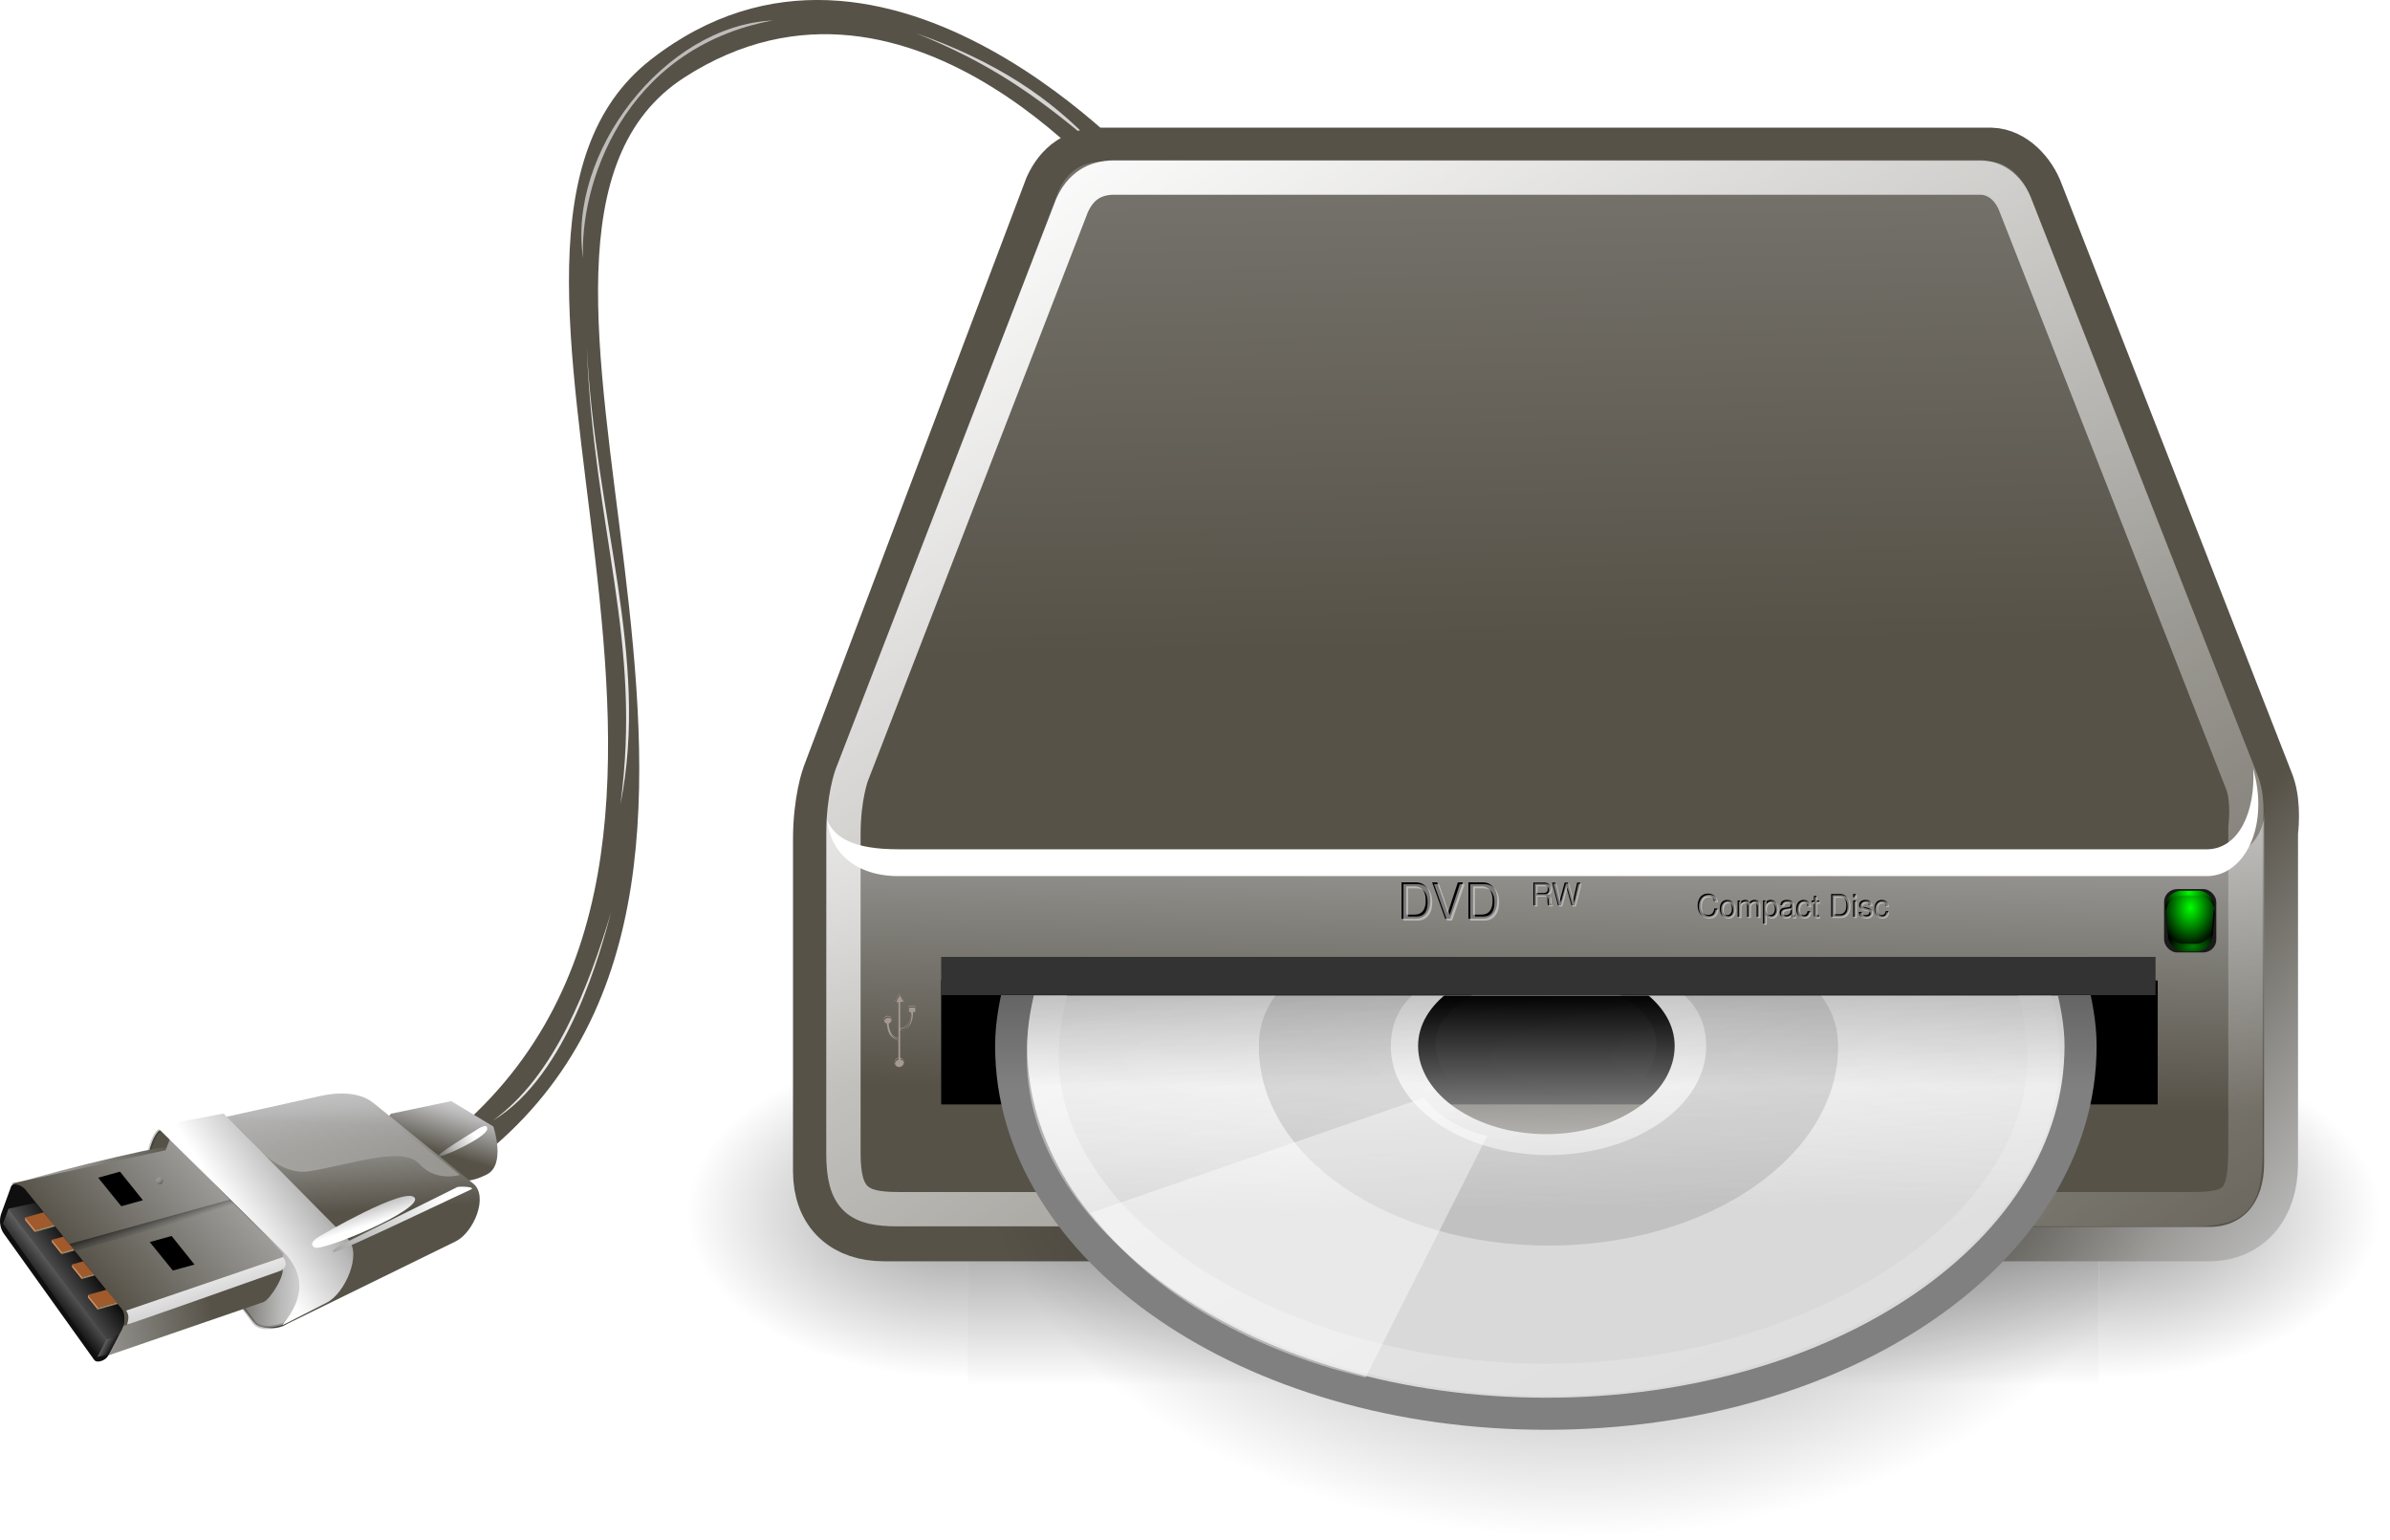 <svg xmlns="http://www.w3.org/2000/svg" xmlns:xlink="http://www.w3.org/1999/xlink" viewBox="0 0 574.76 370.46"><defs><linearGradient id="u" y2="294.53" xlink:href="#c" gradientUnits="userSpaceOnUse" x2="1336.1" gradientTransform="translate(-699.52 151.24)" y1="196.44" x1="1226.4"/><linearGradient id="c"><stop stop-color="#565248" offset="0"/><stop stop-color="#b8b8b8" offset=".5"/><stop stop-color="#fff" offset="1"/></linearGradient><linearGradient id="b"><stop offset="0"/><stop stop-opacity="0" offset="1"/></linearGradient><linearGradient id="d"><stop offset="0" stop-color="#fff" stop-opacity="0"/><stop offset="1"/></linearGradient><linearGradient id="I" y2="-215.5" xlink:href="#a" gradientUnits="userSpaceOnUse" x2="859.12" gradientTransform="translate(-776.82 615.97)" y1="-219.28" x1="852.69"/><linearGradient id="r" y2="609.51" gradientUnits="userSpaceOnUse" x2="302.86" gradientTransform="matrix(2.774 0 0 1.97 -1892.2 -872.89)" y1="366.65" x1="302.86"><stop stop-opacity="0" offset="0"/><stop offset=".5"/><stop stop-opacity="0" offset="1"/></linearGradient><linearGradient id="e" y2="310.05" xlink:href="#c" gradientUnits="userSpaceOnUse" x2="21.93" gradientTransform="matrix(.668 0 0 .513 157.78 176.54)" y1="345.31" x1="8.416"/><linearGradient id="f" y2="290.53" xlink:href="#c" gradientUnits="userSpaceOnUse" x2="-54.657" gradientTransform="matrix(.703 0 0 .488 157.78 176.54)" y1="392.46" x1="-44.707"/><linearGradient id="E" y2="-231.85" xlink:href="#a" gradientUnits="userSpaceOnUse" x2="838.96" gradientTransform="translate(-776.82 615.97)" y1="-243.69" x1="853.51"/><linearGradient id="C" y2="32.938" xlink:href="#b" gradientUnits="userSpaceOnUse" x2="23.375" gradientTransform="translate(226.76 64.95) scale(8.261)" y1="28.434" x1="23.375"/><linearGradient id="B" y2="54.698" gradientUnits="userSpaceOnUse" x2="48.799" gradientTransform="matrix(5.699 0 0 3.929 288.03 231.53)" y1="3.61" x1="10.502"><stop stop-color="#fff" offset="0"/><stop stop-opacity="0" stop-color="#fff" offset="1"/></linearGradient><linearGradient id="A" y2="21.988" gradientUnits="userSpaceOnUse" x2="26.194" gradientTransform="matrix(6.171 0 0 4.255 276.53 220.79)" y1="34.172" x1="26.333"><stop stop-color="#d9d9d9" offset="0"/><stop stop-opacity="0" stop-color="#eee" offset="1"/></linearGradient><linearGradient id="z" y2="34.308" gradientUnits="userSpaceOnUse" x2="32.511" gradientTransform="matrix(7.347 0 0 5.065 250.46 210.15)" y1="11.188" x1="14.997"><stop stop-color="#EBEBEB" offset="0"/><stop stop-color="#fff" offset=".5"/><stop stop-color="#EBEBEB" offset="1"/></linearGradient><linearGradient id="y" y2="47.621" gradientUnits="userSpaceOnUse" x2="44.096" gradientTransform="translate(226.76 48.887) scale(8.261)" y1="4.433" x1="12.378"><stop stop-color="#fff" offset="0"/><stop stop-opacity="0" stop-color="#fff" offset="1"/></linearGradient><linearGradient id="x" y2="-634.51" xlink:href="#c" gradientUnits="userSpaceOnUse" x2="1099.8" gradientTransform="translate(-699.52 151.24)" y1="80.257" x1="1112.8"/><linearGradient id="w" y2="13.708" xlink:href="#c" gradientUnits="userSpaceOnUse" x2="28.212" gradientTransform="translate(226.76 48.887) scale(8.261)" y1="35.29" x1="27.782"/><linearGradient id="g" y2="292.63" xlink:href="#c" gradientUnits="userSpaceOnUse" x2="-39.656" gradientTransform="matrix(.525 0 0 .653 157.78 176.54)" y1="290.01" x1="-92.296"/><linearGradient id="a"><stop offset="0" stop-color="#fff"/><stop offset="1"/></linearGradient><linearGradient id="q" y2="124.63" gradientUnits="userSpaceOnUse" x2="62.27" gradientTransform="matrix(1.687 0 0 .593 29.831 272.09)" y1="194.81" x1="56.597"><stop stop-color="#fff" offset="0"/><stop stop-opacity="0" stop-color="#fff" offset="1"/></linearGradient><linearGradient id="p" y2="374.66" xlink:href="#c" gradientUnits="userSpaceOnUse" x2="15.628" gradientTransform="matrix(.744 0 0 .461 157.78 176.54)" y1="381.95" x1="-.523"/><linearGradient id="o" y2="475.03" xlink:href="#c" gradientUnits="userSpaceOnUse" x2="7.927" gradientTransform="matrix(.856 0 0 .401 157.78 176.54)" y1="495.64" x1="-55.5"/><linearGradient id="n" y2="462.72" xlink:href="#c" gradientUnits="userSpaceOnUse" x2="-11.899" gradientTransform="matrix(.825 0 0 .416 157.78 176.54)" y1="444.44" x1="-23.115"/><linearGradient id="m" y2="560.91" gradientUnits="userSpaceOnUse" x2="-65.326" gradientTransform="matrix(.998 0 0 .344 159.2 177.96)" y1="554.61" x1="-71.23"><stop stop-color="#121212" offset="0"/><stop stop-opacity="0" stop-color="#3f3f3f" offset="1"/></linearGradient><linearGradient id="l" y2="332.96" xlink:href="#c" gradientUnits="userSpaceOnUse" x2="-70.308" gradientTransform="matrix(.566 0 0 .606 157.78 176.54)" y1="299.24" x1="-22.038"/><linearGradient id="k" y2="538.38" xlink:href="#c" gradientUnits="userSpaceOnUse" x2="-76.779" gradientTransform="matrix(.9 0 0 .381 157.78 176.54)" y1="605.1" x1="-29.34"/><linearGradient id="j" y2="-244.26" xlink:href="#a" gradientUnits="userSpaceOnUse" x2="849.27" gradientTransform="translate(-776.82 615.97)" y1="-228.89" x1="827.46"/><linearGradient id="i" y2="323.46" xlink:href="#c" gradientUnits="userSpaceOnUse" x2="21.2" gradientTransform="matrix(.704 0 0 .487 157.78 176.54)" y1="410.59" x1="-122.27"/><linearGradient id="h" y2="435.79" xlink:href="#c" gradientUnits="userSpaceOnUse" x2="-202.12" gradientTransform="matrix(.674 0 0 .509 157.78 176.54)" y1="417.94" x1="-77.301"/><radialGradient id="v" gradientUnits="userSpaceOnUse" cy="33.769" cx="24.218" gradientTransform="matrix(8.261 0 0 5.741 234.07 150.04)" r="17.678"><stop offset="0"/><stop stop-opacity="0" offset="1"/></radialGradient><radialGradient id="F" gradientUnits="userSpaceOnUse" cy="187.22" cx="361.07" gradientTransform="matrix(-.051 1.017 -.772 -.039 744.67 -65.888)" r="9.515"><stop offset="0" stop-color="#0f0"/><stop offset="1"/></radialGradient><radialGradient id="G" gradientUnits="userSpaceOnUse" cy="179.46" cx="360.89" gradientTransform="matrix(.741 0 0 .524 314.02 196.37)" r="9.516"><stop offset="0" stop-color="#0f0"/><stop offset="1"/></radialGradient><radialGradient id="H" gradientUnits="userSpaceOnUse" cy="202.78" cx="361.63" gradientTransform="matrix(.681 -.046 .027 .393 330.52 240.32)" r="9.517"><stop offset="0" stop-color="green"/><stop offset="1"/></radialGradient><radialGradient id="s" xlink:href="#b" gradientUnits="userSpaceOnUse" cy="486.65" cx="605.71" gradientTransform="matrix(2.774 0 0 1.97 -1891.6 -872.89)" r="117.14"/><radialGradient id="t" xlink:href="#b" gradientUnits="userSpaceOnUse" cy="486.65" cx="605.71" gradientTransform="matrix(-2.774 0 0 1.97 112.76 -872.89)" r="117.14"/><radialGradient id="D" xlink:href="#d" gradientUnits="userSpaceOnUse" cy="-253.21" cx="860.07" gradientTransform="matrix(1.894 2.673 -2.768 1.962 -1460.4 -2059.8)" r=".856"/></defs><g transform="translate(-54.943 -75.71)"><path d="M331.55 118.08s-63.363-72.274-120.08-28.044c-57.611 44.927 38.539 189.35-49.646 259.99l9.913 3.071c85.03-69.42-11.89-220.23 47.77-258.75 55.12-35.582 106.92 31.43 106.92 31.43z" fill="#565248"/><path d="M148.96 343.56l14.506-3.028 10.117 6.114s3.161 9.276-1.686 11.595c-4.848 2.314-5.69 1.049-5.69 1.049l-6.745 2.74-12.856-15.595 2.354-2.875z" fill-rule="evenodd" fill="url(#e)"/><path d="M89.076 359.09l26.553 34.142c1.574 2.02 5.285 2.39 7.587 1.265l41.31-20.233c4.35-2.132 7.985-10.87 4.214-13.914l-24.026-19.39c-3.31-2.67-8.494-2.606-12.646-1.68l-38.137 8.444c-1.997.439-2.63 3.28-3.174 5.253l-1.68 6.114z" fill-rule="evenodd" fill="url(#f)"/><path d="M89.738 358.22l26.258 35.489c1.526 2.061 5.217 1.107 6.903.632 1.738-.527 9.737-11.67.456-18.312L94.12 347.72c-1.159-1.13-2.635 2.501-3.092 4.158l-1.294 6.343z" fill-rule="evenodd" stroke="#000" stroke-width=".781" stroke-opacity=".223" fill="url(#g)"/><path d="M81.082 401.66l37.213-12.796c1.597-.545 5.598-7.01 4.426-8.228l-27.898-28.91c-.767-.796-36.619 8.058-36.999 9.1l-2.383 6.56c-.545 1.504-.334 3.466.597 4.766l21.756 30.405c.662.92 2.208-.527 3.28-.896z" fill-rule="evenodd" fill="url(#h)"/><path d="M57.979 360.29l36.783-7.947 1.054-2.74 27.19 27.611-.212 4-38.497 13.504-.51-3.918-23.277-29.457c-.568-.72-3.426-.86-2.53-1.054z" fill-rule="evenodd" fill="url(#i)"/><path d="M80.871 401.87l3.28-6.26c.784-1.494 1.06-3.748 0-5.066l-23.249-28.91c-.696-.867-2.898-1.64-3.279-.597l-2.384 6.559c-.544 1.505-.333 3.467.598 4.767l21.756 30.405c.662.92 2.758.105 3.28-.896z" fill-rule="evenodd" fill="#0f0f0f"/><path d="M57.003 366.4l23.385 31.525 3.172-1.221c1.947-2.895 1.175-5.413.82-5.948l-20.83-25.79z" opacity=".819" fill="url(#j)"/><path d="M85.281 390.91l37.714-12.872c.298.375 1.84 2.395-1.111 3.45-2.95 1.048-35.724 12.72-36.393 12.795.528-1.721.381-2.471-.21-3.373z" fill-rule="evenodd" fill="url(#k)"/><path d="M84.108 365.81l5.2-1.441-5.508-6.87-5.25 1.455z" fill-rule="evenodd"/><path d="M123.06 376.73c9.639 9.715-2.073 18.664.21 17.498l10.328-5.27c4.315-2.203 8.466-11.73 5.058-15.174l-29.943-30.265-16.212 3.075 30.559 30.136z" fill-rule="evenodd" fill="url(#l)"/><path d="M71.672 374.89l1.378 1.679 38.78-10.751-1.566-1.604z" fill-rule="evenodd" fill="url(#m)"/><path d="M131.86 373s20.444-12.017 22.762-9.276c2.318 2.74-22.13 13.07-24.027 12.017-1.897-1.054 1.264-2.74 1.264-2.74z" fill-rule="evenodd" fill="url(#n)"/><path d="M164.95 361.19c1.054-.21 4.637 0 3.162.632-1.476.633-30.982 14.758-32.668 14.968-1.686.211 1.476-1.686 1.476-1.686l28.03-13.914z" fill-rule="evenodd" fill="url(#o)"/><path d="M169.16 347.7s3.162-2.32 2.95-.422c-.21 1.898-10.116 6.536-11.591 6.536-1.476 0 8.64-6.114 8.64-6.114z" fill-rule="evenodd" fill="url(#p)"/><path d="M111.15 344.59s8.397 14.363 18.12 12.816 22.543-6.187 26.513-1.768c3.98 4.419 9.73 2.652 9.73 2.652l-20.78-16.352c-3.61-2.848-9.2-2.767-13.7-1.768l-19.883 4.42z" fill-rule="evenodd" fill="url(#q)"/><g color="#000"><path opacity=".402" fill="url(#r)" d="M-1559.3-150.7h1339.6v478.36h-1339.6z" transform="matrix(.203 0 0 .172 604.22 352.66)"/><path d="M-219.62-150.68v478.33c142.88.9 345.4-107.17 345.4-239.2 0-132.02-159.44-239.13-345.4-239.13z" opacity=".402" fill="url(#s)" transform="matrix(.203 0 0 .172 604.22 352.66)"/><path d="M-1559.3-150.68v478.33c-142.8.9-345.4-107.17-345.4-239.2 0-132.02 159.5-239.13 345.4-239.13z" opacity=".402" fill="url(#t)" transform="matrix(.203 0 0 .172 604.22 352.66)"/></g><path d="M275.13 83.663c19.504 6.826 32.583 15.759 42.887 26.781-13.832-11.774-25.19-19.652-42.887-26.781z" opacity=".757" fill="#fff"/><path d="M320 114.67c-5.163 0-8.525 2.397-10.59 6.97l-53.435 141.29s-2.065 5.551-2.065 14.72v79.719c0 8.938 5.434 13.424 13.682 13.424h318.56c8.137 0 13.168-5.94 13.168-15.233v-79.718s.876-6.37-.777-10.847l-55.497-142.06c-1.528-4.228-5.262-8.162-9.293-8.26h-213.75z" stroke-linejoin="round" stroke="url(#u)" stroke-width="16.522" stroke-linecap="round" fill="none"/><path d="M580.17 343.92a146.04 101.49 0 11-292.07 0 146.04 101.49 0 11292.07 0z" opacity=".566" color="#000" fill-rule="evenodd" fill="url(#v)"/><path d="M253.81 271.9l6.316-5.717 310.7.52 28.6 2.62v86.228c0 9.301-5.014 15.233-13.152 15.233h-318.75c-8.244 0-13.725-4.478-13.725-13.424V271.9z" fill-rule="evenodd" fill="url(#w)"/><path d="M256.08 262.97c-5.9 12.094-.005 19.769 8.556 19.769h322.18c9.244-.198 15.242-8.36 11.797-17.703l-55.464-142.18c-1.52-4.227-5.411-8.161-9.442-8.26h-213.6c-5.163 0-8.559 2.508-10.624 7.081l-53.42 141.29z" fill-rule="evenodd" fill="url(#x)"/><path d="M596.82 260.6c.529 10.326-3.42 19.132-10.921 19.364h-314.9c-10.648 0-15.427-2.685-17.213-7.17.758 7.798 6.822 13.622 17.216 13.622h314.9c8.889-.273 14.482-11.764 11.169-24.742l-.248-1.074z" fill-rule="evenodd" fill="#fff"/><path d="M322.95 118.41c-4.973 0-8.203 2.307-10.194 6.71l-52.994 137.05s-1.988 5.345-1.988 14.168v76.744c0 11.194 3.668 13.441 13.171 13.441h311.33c10.93 0 12.672-2.61 12.672-15.175v-76.753s.843-6.121-.743-10.434l-54.465-138.83c-1.47-4.071-4.552-6.827-8.435-6.92h-208.36z" stroke-linejoin="round" stroke="url(#y)" stroke-width="8.261" stroke-linecap="round" fill="none"/><path color="#000" fill-rule="evenodd" d="M281.28 311.52h292.56v29.81H281.28z"/><path d="M301.73 307.26c-2.12 6.41-3.615 13.143-3.615 20.007 0 49.131 57.442 88.459 128.71 88.459 71.259 0 128.47-39.328 128.47-88.459 0-6.834-1.273-13.621-3.37-20.007h-120.04c14.191 1.897 25.791 9.718 25.791 20.007 0 11.654-13.953 21.21-30.85 21.21-16.9 0-30.853-9.556-30.853-21.21 0-10.289 11.6-18.11 25.792-20.007h-120.04z" fill="url(#z)"/><path d="M300.52 311.36c-1.331 5.129-2.41 10.497-2.41 15.904 0 49.131 57.442 88.459 128.71 88.459 71.259 0 128.47-39.328 128.47-88.459 0-5.407-1.08-10.775-2.407-15.904h-252.36z" stroke="gray" stroke-width="7.713" fill="url(#A)"/><path d="M367.9 307.45c-5.962 7.096-10.22 11.261-10.22 19.961 0 26.787 31.708 47.866 69.655 47.866 38.85 0 69.647-21.704 69.647-47.866 0-8.831-4.52-12.904-10.482-19.961h-41.472c12.942 4.196 20.223 9.54 20.223 19.961 0 14.33-17.138 26.085-37.916 26.085-20.786 0-37.916-11.754-37.916-26.085 0-10.428 7.088-15.773 20.038-19.961H367.9z" opacity=".11"/><path d="M383.35 407.01l29.224-58.086c-6.764-1.666-11.947-4.928-15.218-9.225l-80.044 27.674c13.498 18.395 36.983 32.703 66.038 39.636z" fill-opacity=".418" fill="#fff"/><path d="M308.82 310.79c-1.919 5.7-3.116 12.95-3.116 19.074 0 43.115 58.573 77.684 121.12 77.684 62.544 0 119.56-34.569 119.56-77.684 0-6.124-1.42-13.366-3.34-19.074h-234.22z" opacity=".546" stroke="url(#B)" stroke-width="7.713" fill="none"/><path color="#000" fill-rule="evenodd" fill="#333" d="M281.28 305.85h292.04v9.188H281.28z"/><path d="M444.13 314.84h113.59s4.477 9.26-.512 27.881l-109.97-4.13c15.283-15.283-3.106-23.75-3.106-23.75zM409.31 314.84H295.73s-4.472 9.26.517 27.881l109.97-4.13c-15.283-15.283 3.098-23.75 3.098-23.75z" opacity=".36" fill="url(#C)" fill-rule="evenodd"/><path d="M173.49 345.19c18.189-10.816 26.185-41.789 28.408-50.086-5.408 17.929-13.51 39.4-28.408 50.086z" opacity=".868" fill="#fff"/><path d="M195.18 137.86c-3.905-25.155 19.4-55.968 45.616-57.234-36.294 6.794-46.513 40.089-45.616 57.234z" opacity=".617" fill="#fff"/><path d="M871.05-256.75a.856.856 0 11-1.712 0 .856.856 0 111.712 0z" transform="translate(-776.9 616.44)" fill="url(#D)"/><path d="M871.05-256.75a.856.856 0 11-1.712 0 .856.856 0 111.712 0z" transform="translate(-766.31 631.54)" fill="url(#D)"/><path d="M55.662 370.01l22.602 32.007 2.427-4.096-23.69-31.523z" fill="url(#E)"/><path d="M60.987 368.51l4.446-1.232 2.49 3.02-4.46 1.235zM76.087 387.13l4.446-1.232 2.49 3.02-4.46 1.235z" fill="#a05a2c"/><path d="M96.514 381.28l5.2-1.441-5.508-6.87-5.25 1.455z" fill-rule="evenodd"/><path d="M67.466 373.87l2.685-.744 2.473 3.024-2.682.743zM72.259 379.81l2.685-.744 2.473 3.024-2.682.743z" fill="#a05a2c"/><path d="M60.976 368.51l-.014.617 2.354 2.914.154-.49z" fill="#d38d5f"/><path d="M63.471 371.53l4.428-1.247.294.378-4.918 1.373z" fill="#9c8664"/><path d="M67.414 373.82l-.014.617 2.354 2.914.154-.49zM72.277 379.83l-.014.617 2.354 2.914.154-.49zM76.099 387.15l-.014.617 2.354 2.914.154-.49z" fill="#d38d5f"/><path d="M78.542 390.18l4.428-1.247.294.378-4.918 1.373zM74.771 382.82l2.619-.738.292.375-3.107.867zM69.923 376.84l2.619-.738.292.375-3.107.867z" fill="#9c8664"/><rect rx="3.144" ry="3.1" height="15.236" width="12.562" y="289.54" x="575.37" fill="#1a1a1a"/><path d="M579.63 290.08h3.849a3.936 3.936 0 013.934 3.955l-.484 4.988a3.936 3.936 0 01-3.934 3.955h-2.881a3.936 3.936 0 01-3.934-3.955l-.484-4.988a3.936 3.936 0 013.934-3.955z" fill="url(#F)"/><path d="M579.63 289.93a3.919 3.919 0 00-3.925 3.944l.481 5.003c0 .356.047.692.135 1.02l-.462-4.791a3.919 3.919 0 013.925-3.945h3.848a3.916 3.916 0 013.771 2.848l.02-.135a3.935 3.935 0 00-3.945-3.944h-3.848z" fill="url(#G)"/><path d="M587.36 294.32l-.443 4.406a3.919 3.919 0 01-3.925 3.944h-2.886a3.917 3.917 0 01-3.905-3.54l.134 1.443a3.919 3.919 0 003.925 3.944h2.886a3.919 3.919 0 003.925-3.944l.5-5.003c0-.439-.08-.856-.211-1.25zm-11.159 4.81a3.855 3.855 0 01-.019-.404l-.327-3.328v.173l.346 3.56z" fill="url(#H)"/><g fill-rule="evenodd"><path d="M271.177 314.696l-1.132 1.993.908-.012v8.703c-.68-.118-1.226-.518-1.628-1.156-.376-.598-.613-1.41-.66-2.37a.925.925 0 00-.236-1.816.928.928 0 00-.236 1.828c.049 1.029.3 1.92.731 2.606.475.753 1.18 1.253 2.029 1.38v4.257a1.123 1.123 0 00-.885 1.097 1.12 1.12 0 102.24 0c0-.538-.378-.988-.884-1.097v-6.628c.929-.077 1.61-.45 2.076-.967.47-.52.723-1.173.86-1.804.128-.582.16-1.146.154-1.592h.53v-1.533H273.5v1.533h.542c.007.421-.024.951-.141 1.486-.127.578-.36 1.155-.755 1.592-.385.425-.922.726-1.722.802v-6.323l.908-.012-1.155-1.97z" fill="#a59a92"/><path d="M271.177 314.862l-1.132 1.993h.26l.966-1.71.99 1.686h.072l-1.156-1.97zm-.224 2.264v8.42c-.68-.118-1.226-.518-1.628-1.156a3.813 3.813 0 01-.318-.648c.108.347.244.664.413.931.401.638.947 1.038 1.627 1.156v-8.704h-.094zm2.547.625v1.533h.094v-1.25h1.45v-.283h-1.47zm.542 1.816c-.009.364-.049.783-.141 1.203-.127.578-.36 1.155-.755 1.592-.369.408-.881.7-1.627.79v.295c.8-.076 1.337-.376 1.722-.802.395-.437.628-1.014.754-1.592a6.623 6.623 0 00.142-1.486h-.095zm-5.613.637a.935.935 0 00-.932.932c0 .152.041.286.106.412a.865.865 0 01-.011-.13c0-.511.42-.93.931-.93.344 0 .644.18.802.459a.915.915 0 00-.896-.743zm-.224 2.076c.048.595.17 1.135.354 1.615a6.223 6.223 0 01-.272-1.58c-.029-.008-.054-.025-.082-.035zm2.748 3.998v3.998a1.123 1.123 0 00-.885 1.096c0 .18.043.345.118.496a1.093 1.093 0 01-.023-.213c0-.538.379-.987.884-1.096V326.3c-.033-.005-.062-.017-.094-.023zm.566 4.02v.26c.345.075.631.301.778.614a1.126 1.126 0 00-.778-.873z" fill="#60564f"/></g><path d="M391.99 296.66v-8.748h3.372c1.112 0 1.984.388 2.616 1.164.632.776.948 1.844.948 3.204s-.32 2.432-.96 3.216c-.632.776-1.5 1.164-2.604 1.164h-3.372m1.116-.984h2.064c.864 0 1.52-.288 1.968-.864.448-.576.672-1.416.672-2.52 0-1.112-.224-1.956-.672-2.532-.448-.576-1.104-.864-1.968-.864h-2.064v6.78M403.69 296.66h-1.2l-3.144-8.748h1.2l2.568 7.404 2.424-7.404h1.188l-3.036 8.748M408.07 296.66v-8.748h3.372c1.112 0 1.984.388 2.616 1.164.632.776.948 1.844.948 3.204s-.32 2.432-.96 3.216c-.632.776-1.5 1.164-2.604 1.164h-3.372m1.116-.984h2.064c.864 0 1.52-.288 1.968-.864.448-.576.672-1.416.672-2.52 0-1.112-.224-1.956-.672-2.532-.448-.576-1.104-.864-1.968-.864h-2.064v6.78"/><g opacity=".531" fill="#e6e6e6"><path d="M392.45 297.12v-8.748h3.372c1.112 0 1.984.388 2.616 1.164.632.776.948 1.844.948 3.204s-.32 2.432-.96 3.216c-.632.776-1.5 1.164-2.604 1.164h-3.372m1.116-.984h2.064c.864 0 1.52-.288 1.968-.864.448-.576.672-1.416.672-2.52 0-1.112-.224-1.956-.672-2.532-.448-.576-1.104-.864-1.968-.864h-2.064v6.78M404.15 297.12h-1.2l-3.144-8.748h1.2l2.568 7.404 2.424-7.404h1.188l-3.036 8.748M408.53 297.12v-8.748h3.372c1.112 0 1.984.388 2.616 1.164.632.776.948 1.844.948 3.204s-.32 2.432-.96 3.216c-.632.776-1.5 1.164-2.604 1.164h-3.372m1.116-.984h2.064c.864 0 1.52-.288 1.968-.864.448-.576.672-1.416.672-2.52 0-1.112-.224-1.956-.672-2.532-.448-.576-1.104-.864-1.968-.864h-2.064v6.78"/></g><path d="M427.02 290.74c.16.07.293.153.398.248.11.095.188.202.233.323.05.12.082.232.097.337a2.7 2.7 0 01.016.57v.189c0 .205.022.377.067.518.045.14.133.255.263.345v.173h-.848c-.1-.23-.15-.528-.15-.894v-.488c0-.335-.073-.58-.218-.735-.145-.16-.373-.24-.683-.24h-1.802v2.357h-.698v-5.473h2.522c.536 0 .946.127 1.231.383.29.25.436.61.436 1.08 0 .311-.068.569-.203.774-.135.205-.355.383-.66.533m.135-1.209c0-.36-.095-.608-.286-.743-.19-.135-.453-.203-.788-.203h-1.689v1.885h1.69c.37 0 .64-.075.81-.225.175-.15.263-.388.263-.714M433.62 293.44h-.766l-1.26-4.497-1.225 4.497h-.765l-1.404-5.473h.78l1.03 4.445 1.215-4.445h.751l1.246 4.445 1.006-4.445h.78l-1.388 5.473"/><g opacity=".531" fill="#e6e6e6"><path d="M427.3 291.02c.16.07.293.153.398.248.11.095.188.202.233.323.05.12.082.232.097.337a2.7 2.7 0 01.016.57v.189c0 .205.022.377.067.518.045.14.133.255.263.345v.173h-.848c-.1-.23-.15-.528-.15-.894v-.488c0-.335-.073-.58-.218-.735-.145-.16-.373-.24-.683-.24h-1.802v2.357h-.698v-5.473h2.522c.536 0 .946.127 1.231.383.29.25.436.61.436 1.08 0 .311-.068.569-.203.774-.135.205-.355.383-.66.533m.135-1.209c0-.36-.095-.608-.286-.743-.19-.135-.453-.203-.788-.203h-1.689v1.885h1.69c.37 0 .64-.075.81-.225.175-.15.263-.388.263-.714M433.91 293.72h-.766l-1.26-4.497-1.225 4.497h-.765l-1.404-5.473h.78l1.03 4.445 1.215-4.445h.751l1.246 4.445 1.006-4.445h.78l-1.388 5.473"/></g><g><path d="M463.21 293.52c0-.25.02-.498.06-.743.045-.245.128-.5.248-.766s.267-.495.443-.69c.18-.2.42-.366.72-.496.306-.13.648-.195 1.029-.195 1.19 0 1.894.595 2.11 1.786h-.714c-.08-.39-.238-.683-.473-.878-.235-.195-.57-.293-1.006-.293-.53 0-.95.203-1.261.608-.305.406-.458.959-.458 1.66 0 .685.16 1.23.48 1.636.32.4.754.6 1.3.6.45 0 .795-.124 1.035-.375.24-.255.403-.648.488-1.178h.72c-.164 1.446-.915 2.17-2.251 2.17-.376 0-.713-.063-1.014-.188a2.114 2.114 0 01-.713-.488 2.72 2.72 0 01-.443-.683 3.562 3.562 0 01-.24-.759c-.04-.24-.06-.483-.06-.728M470.31 292.15c.566 0 1.004.188 1.314.563.315.37.473.896.473 1.577 0 .645-.16 1.153-.48 1.524-.316.37-.749.555-1.3.555-.56 0-.998-.185-1.313-.555-.31-.376-.466-.894-.466-1.554 0-.661.158-1.177.473-1.547.316-.375.749-.563 1.299-.563m.01.578a.966.966 0 00-.826.413c-.2.27-.3.643-.3 1.119 0 .475.1.85.3 1.126.2.27.476.405.826.405a.964.964 0 00.818-.405c.206-.276.308-.643.308-1.104 0-.485-.1-.866-.3-1.141-.195-.275-.47-.413-.826-.413M472.81 292.26h.578v.556c.17-.236.348-.406.533-.511.19-.105.416-.158.676-.158.485 0 .838.2 1.058.601.185-.22.368-.375.548-.465.18-.09.4-.136.66-.136.366 0 .647.096.842.286.2.185.3.455.3.81v2.95h-.63v-2.71c0-.25-.066-.442-.196-.577-.125-.14-.303-.21-.533-.21-.255 0-.473.1-.653.3-.18.2-.27.443-.27.728v2.47h-.63v-2.71c0-.25-.066-.443-.196-.578-.125-.14-.303-.21-.533-.21-.255 0-.473.1-.653.3-.18.2-.27.443-.27.728v2.47h-.631v-3.934M478.91 297.83v-5.57h.578v.593c.295-.47.713-.706 1.254-.706.52 0 .93.193 1.23.578.306.386.459.909.459 1.57 0 .625-.155 1.128-.466 1.508-.305.375-.71.563-1.216.563-.485 0-.888-.195-1.208-.585v2.049h-.631m1.727-5.097c-.33 0-.596.14-.796.42-.2.275-.3.643-.3 1.104 0 .46.1.83.3 1.11.2.276.465.414.796.414a.99.99 0 00.825-.413c.21-.28.316-.643.316-1.089 0-.47-.105-.846-.316-1.126a.972.972 0 00-.825-.42M483.11 293.42c.03-.85.555-1.276 1.577-1.276.485 0 .853.092 1.103.278.25.18.375.445.375.795v2.313c0 .205.113.307.338.307.045 0 .09-.005.135-.015v.473a1.802 1.802 0 01-.428.068c-.2 0-.352-.048-.457-.143-.1-.09-.163-.235-.188-.435-.42.385-.866.578-1.336.578-.396 0-.711-.105-.946-.315-.23-.21-.346-.493-.346-.849 0-.115.01-.22.03-.315.025-.095.05-.178.075-.248a.521.521 0 01.15-.202c.07-.066.128-.118.173-.158a.77.77 0 01.24-.113 3.348 3.348 0 01.578-.15 17.023 17.023 0 01.706-.105c.245-.03.415-.078.51-.143.096-.065.143-.162.143-.292v-.166a.488.488 0 00-.232-.435c-.15-.1-.366-.15-.646-.15-.29 0-.51.057-.66.173-.15.11-.239.285-.264.525h-.63m1.254 2.395c.345 0 .628-.09.848-.27.22-.186.33-.383.33-.594v-.705c-.125.06-.315.11-.57.15l-.654.105c-.185.03-.352.103-.502.218-.15.11-.226.265-.226.465s.068.356.203.466c.135.11.325.165.57.165M490.21 293.58h-.63c-.04-.275-.14-.485-.3-.63-.161-.15-.371-.226-.632-.226-.34 0-.608.14-.803.42-.19.276-.285.659-.285 1.15 0 .465.098.83.293 1.095a.95.95 0 00.81.398c.536 0 .856-.315.961-.946h.631c-.04.48-.2.856-.48 1.126-.28.266-.656.398-1.127.398-.535 0-.96-.185-1.276-.555-.31-.376-.465-.881-.465-1.517 0-.65.157-1.17.473-1.561.32-.39.745-.586 1.276-.586.455 0 .818.123 1.088.368.276.245.43.6.466 1.066M492.41 292.26v.51h-.646v2.696c0 .14.023.235.067.285.05.045.143.067.278.067.125 0 .225-.01.3-.03v.526a2.944 2.944 0 01-.51.052c-.245 0-.433-.055-.563-.165-.13-.105-.195-.257-.195-.458v-2.972h-.533v-.51h.533v-1.082h.623v1.081h.646M495.31 296.19v-5.473h2.11c.695 0 1.24.243 1.636.728.396.486.593 1.154.593 2.005 0 .85-.2 1.521-.6 2.012-.396.485-.939.728-1.63.728h-2.109m.698-.616h1.291c.54 0 .951-.18 1.232-.54s.42-.886.42-1.577c0-.695-.14-1.223-.42-1.584-.28-.36-.691-.54-1.232-.54h-1.29v4.241M501.21 292.26v3.934h-.623v-3.934h.623m0-1.539v.788h-.63v-.788h.63M502.61 295.02c.03.235.11.423.24.563.135.135.376.203.72.203.276 0 .496-.055.662-.165a.523.523 0 00.255-.45.438.438 0 00-.143-.346c-.095-.085-.25-.153-.465-.203l-.586-.143c-.465-.11-.79-.247-.976-.412-.18-.17-.27-.41-.27-.721 0-.365.138-.656.413-.87.275-.221.64-.331 1.096-.331.455 0 .806.105 1.05.315.246.21.371.508.376.893h-.66c-.015-.42-.278-.63-.789-.63-.255 0-.458.055-.608.165a.496.496 0 00-.225.428c0 .14.058.255.173.345.115.085.3.158.555.218l.6.143c.391.095.674.23.85.405.174.17.262.4.262.69 0 .381-.148.684-.443.909-.29.225-.683.338-1.179.338-1.016 0-1.539-.448-1.569-1.344h.661M509.01 293.58h-.63c-.04-.275-.14-.485-.3-.63-.161-.15-.371-.226-.631-.226-.34 0-.609.14-.804.42-.19.276-.285.659-.285 1.15 0 .465.098.83.293 1.095a.95.95 0 00.81.398c.536 0 .856-.315.961-.946h.631c-.04.48-.2.856-.48 1.126-.28.266-.656.398-1.126.398-.536 0-.961-.185-1.277-.555-.31-.376-.465-.881-.465-1.517 0-.65.157-1.17.473-1.561.32-.39.746-.586 1.276-.586.455 0 .818.123 1.089.368.275.245.43.6.465 1.066"/><g opacity=".531" fill="#e6e6e6"><path d="M463.51 293.81c0-.25.02-.498.06-.743.045-.245.128-.5.248-.766.12-.265.267-.495.443-.69.18-.2.42-.366.72-.496.306-.13.648-.195 1.029-.195 1.19 0 1.894.595 2.11 1.786h-.714c-.08-.39-.238-.683-.473-.878-.235-.195-.57-.293-1.006-.293-.53 0-.95.203-1.261.608-.305.406-.458.959-.458 1.66 0 .685.16 1.23.48 1.636.32.4.754.6 1.3.6.45 0 .795-.124 1.035-.375.24-.255.403-.648.488-1.178h.72c-.164 1.446-.915 2.17-2.251 2.17-.376 0-.713-.063-1.014-.188a2.114 2.114 0 01-.713-.488 2.723 2.723 0 01-.443-.683 3.562 3.562 0 01-.24-.759c-.04-.24-.06-.483-.06-.728M470.61 292.43c.566 0 1.004.188 1.314.563.315.37.473.896.473 1.577 0 .645-.16 1.153-.48 1.524-.316.37-.749.555-1.3.555-.56 0-.998-.185-1.313-.555-.31-.376-.466-.894-.466-1.554 0-.661.158-1.177.473-1.547.316-.375.749-.563 1.299-.563m.01.578a.966.966 0 00-.826.413c-.2.27-.3.643-.3 1.119 0 .475.1.85.3 1.126.2.27.476.405.826.405a.964.964 0 00.818-.405c.206-.276.308-.643.308-1.104 0-.485-.1-.866-.3-1.141-.195-.275-.47-.413-.826-.413M473.11 292.55h.578v.556c.17-.236.348-.406.533-.511.19-.105.416-.158.676-.158.485 0 .838.2 1.058.601.185-.22.368-.375.548-.465.18-.09.4-.136.66-.136.366 0 .646.095.842.286.2.185.3.455.3.81v2.95h-.63v-2.71c0-.25-.066-.442-.196-.577-.125-.14-.303-.21-.533-.21-.255 0-.473.1-.653.3-.18.2-.27.443-.27.728v2.47h-.63v-2.71c0-.25-.066-.443-.196-.578-.125-.14-.303-.21-.533-.21-.255 0-.473.1-.653.3s-.27.443-.27.728v2.47h-.631v-3.934M479.21 298.12v-5.57h.578v.593c.295-.47.713-.706 1.254-.706.52 0 .93.193 1.23.578.306.386.459.909.459 1.57 0 .625-.155 1.128-.466 1.508-.305.375-.71.563-1.216.563-.485 0-.888-.195-1.208-.585v2.049h-.631m1.727-5.097c-.33 0-.596.14-.796.42-.2.275-.3.643-.3 1.104 0 .46.1.83.3 1.11.2.276.465.414.796.414a.99.99 0 00.825-.413c.21-.28.316-.643.316-1.089 0-.47-.105-.846-.316-1.126a.972.972 0 00-.825-.42M483.41 293.71c.03-.85.555-1.276 1.576-1.276.486 0 .854.092 1.104.278.25.18.375.445.375.795v2.313c0 .205.113.307.338.307.045 0 .09-.005.135-.015v.473a1.798 1.798 0 01-.428.068c-.2 0-.352-.048-.458-.143-.1-.09-.162-.235-.187-.435-.42.385-.866.578-1.336.578-.396 0-.711-.105-.946-.315-.23-.21-.346-.493-.346-.849 0-.115.01-.22.03-.315.025-.095.05-.178.075-.248a.521.521 0 01.15-.202c.07-.066.128-.118.173-.158a.77.77 0 01.24-.113 3.362 3.362 0 01.578-.15 16.2 16.2 0 01.706-.105c.245-.03.415-.078.51-.143.096-.065.143-.162.143-.292v-.165a.488.488 0 00-.233-.436c-.15-.1-.365-.15-.645-.15-.29 0-.51.058-.66.173-.15.11-.239.285-.264.525h-.63m1.254 2.395c.345 0 .628-.09.848-.27.22-.186.33-.383.33-.593v-.706c-.125.06-.315.11-.57.15l-.653.105c-.186.03-.353.103-.503.218-.15.11-.226.265-.226.465s.068.356.203.466c.135.11.325.165.57.165M490.51 293.87h-.63c-.04-.275-.14-.485-.3-.63-.161-.15-.371-.226-.632-.226-.34 0-.608.14-.803.42-.19.276-.285.659-.285 1.15 0 .465.098.83.293 1.095a.95.95 0 00.81.398c.536 0 .856-.315.961-.946h.631c-.04.48-.2.856-.48 1.126-.28.266-.656.398-1.127.398-.535 0-.96-.185-1.276-.555-.31-.376-.465-.881-.465-1.517 0-.65.157-1.17.473-1.561.32-.39.745-.586 1.276-.586.455 0 .818.123 1.088.368.276.245.431.6.466 1.066M492.61 292.55v.51h-.646v2.696c0 .14.023.235.068.285.05.045.143.067.278.067.125 0 .225-.01.3-.03v.526a2.945 2.945 0 01-.51.053c-.245 0-.433-.056-.563-.166-.13-.105-.195-.257-.195-.458v-2.972h-.533v-.51h.533v-1.082h.623v1.081h.645M495.61 296.48v-5.473h2.11c.695 0 1.24.243 1.636.728.395.486.593 1.154.593 2.005 0 .85-.2 1.521-.6 2.012-.396.485-.939.728-1.63.728h-2.109m.698-.616h1.291c.54 0 .951-.18 1.232-.54.28-.36.42-.886.42-1.577 0-.695-.14-1.223-.42-1.584-.28-.36-.691-.54-1.232-.54h-1.29v4.241M501.51 292.55v3.934h-.623v-3.934h.623m0-1.539v.788h-.63v-.788h.63M502.91 295.31c.03.235.11.423.24.563.135.135.376.203.72.203.276 0 .496-.055.662-.165a.523.523 0 00.255-.45.441.441 0 00-.143-.346c-.095-.085-.25-.153-.465-.203l-.586-.143c-.465-.11-.79-.247-.976-.412-.18-.17-.27-.41-.27-.721 0-.365.138-.656.413-.87.275-.221.64-.331 1.096-.331.455 0 .806.105 1.05.315.246.21.371.508.376.893h-.66c-.015-.42-.278-.63-.789-.63-.255 0-.458.055-.608.165a.496.496 0 00-.225.428c0 .14.058.255.173.345.115.085.3.158.555.218l.6.143c.391.095.674.23.85.405.174.17.262.4.262.69 0 .38-.148.684-.443.909-.29.225-.683.338-1.179.338-1.016 0-1.539-.448-1.569-1.344h.661M509.21 293.87h-.63c-.04-.275-.14-.485-.3-.63-.161-.15-.371-.226-.632-.226-.34 0-.608.14-.803.42-.19.276-.285.659-.285 1.15 0 .465.098.83.293 1.095a.95.95 0 00.81.398c.536 0 .856-.315.961-.946h.631c-.04.48-.2.856-.48 1.126-.28.266-.656.398-1.127.398-.535 0-.96-.185-1.276-.555-.31-.376-.465-.881-.465-1.517 0-.65.157-1.17.473-1.561.32-.39.745-.586 1.276-.586.455 0 .818.123 1.088.368.276.245.43.6.466 1.066"/></g></g><path d="M196.05 158.94c1.984 41.381 15.191 74.81 8.085 110.27 5.355-39.457-6.435-65.87-8.085-110.27z" opacity=".856" fill="#fff"/><path d="M78.326 402.08l2.71-.599 2.52-4.756-2.993 1.102z" fill="url(#I)"/></g></svg>